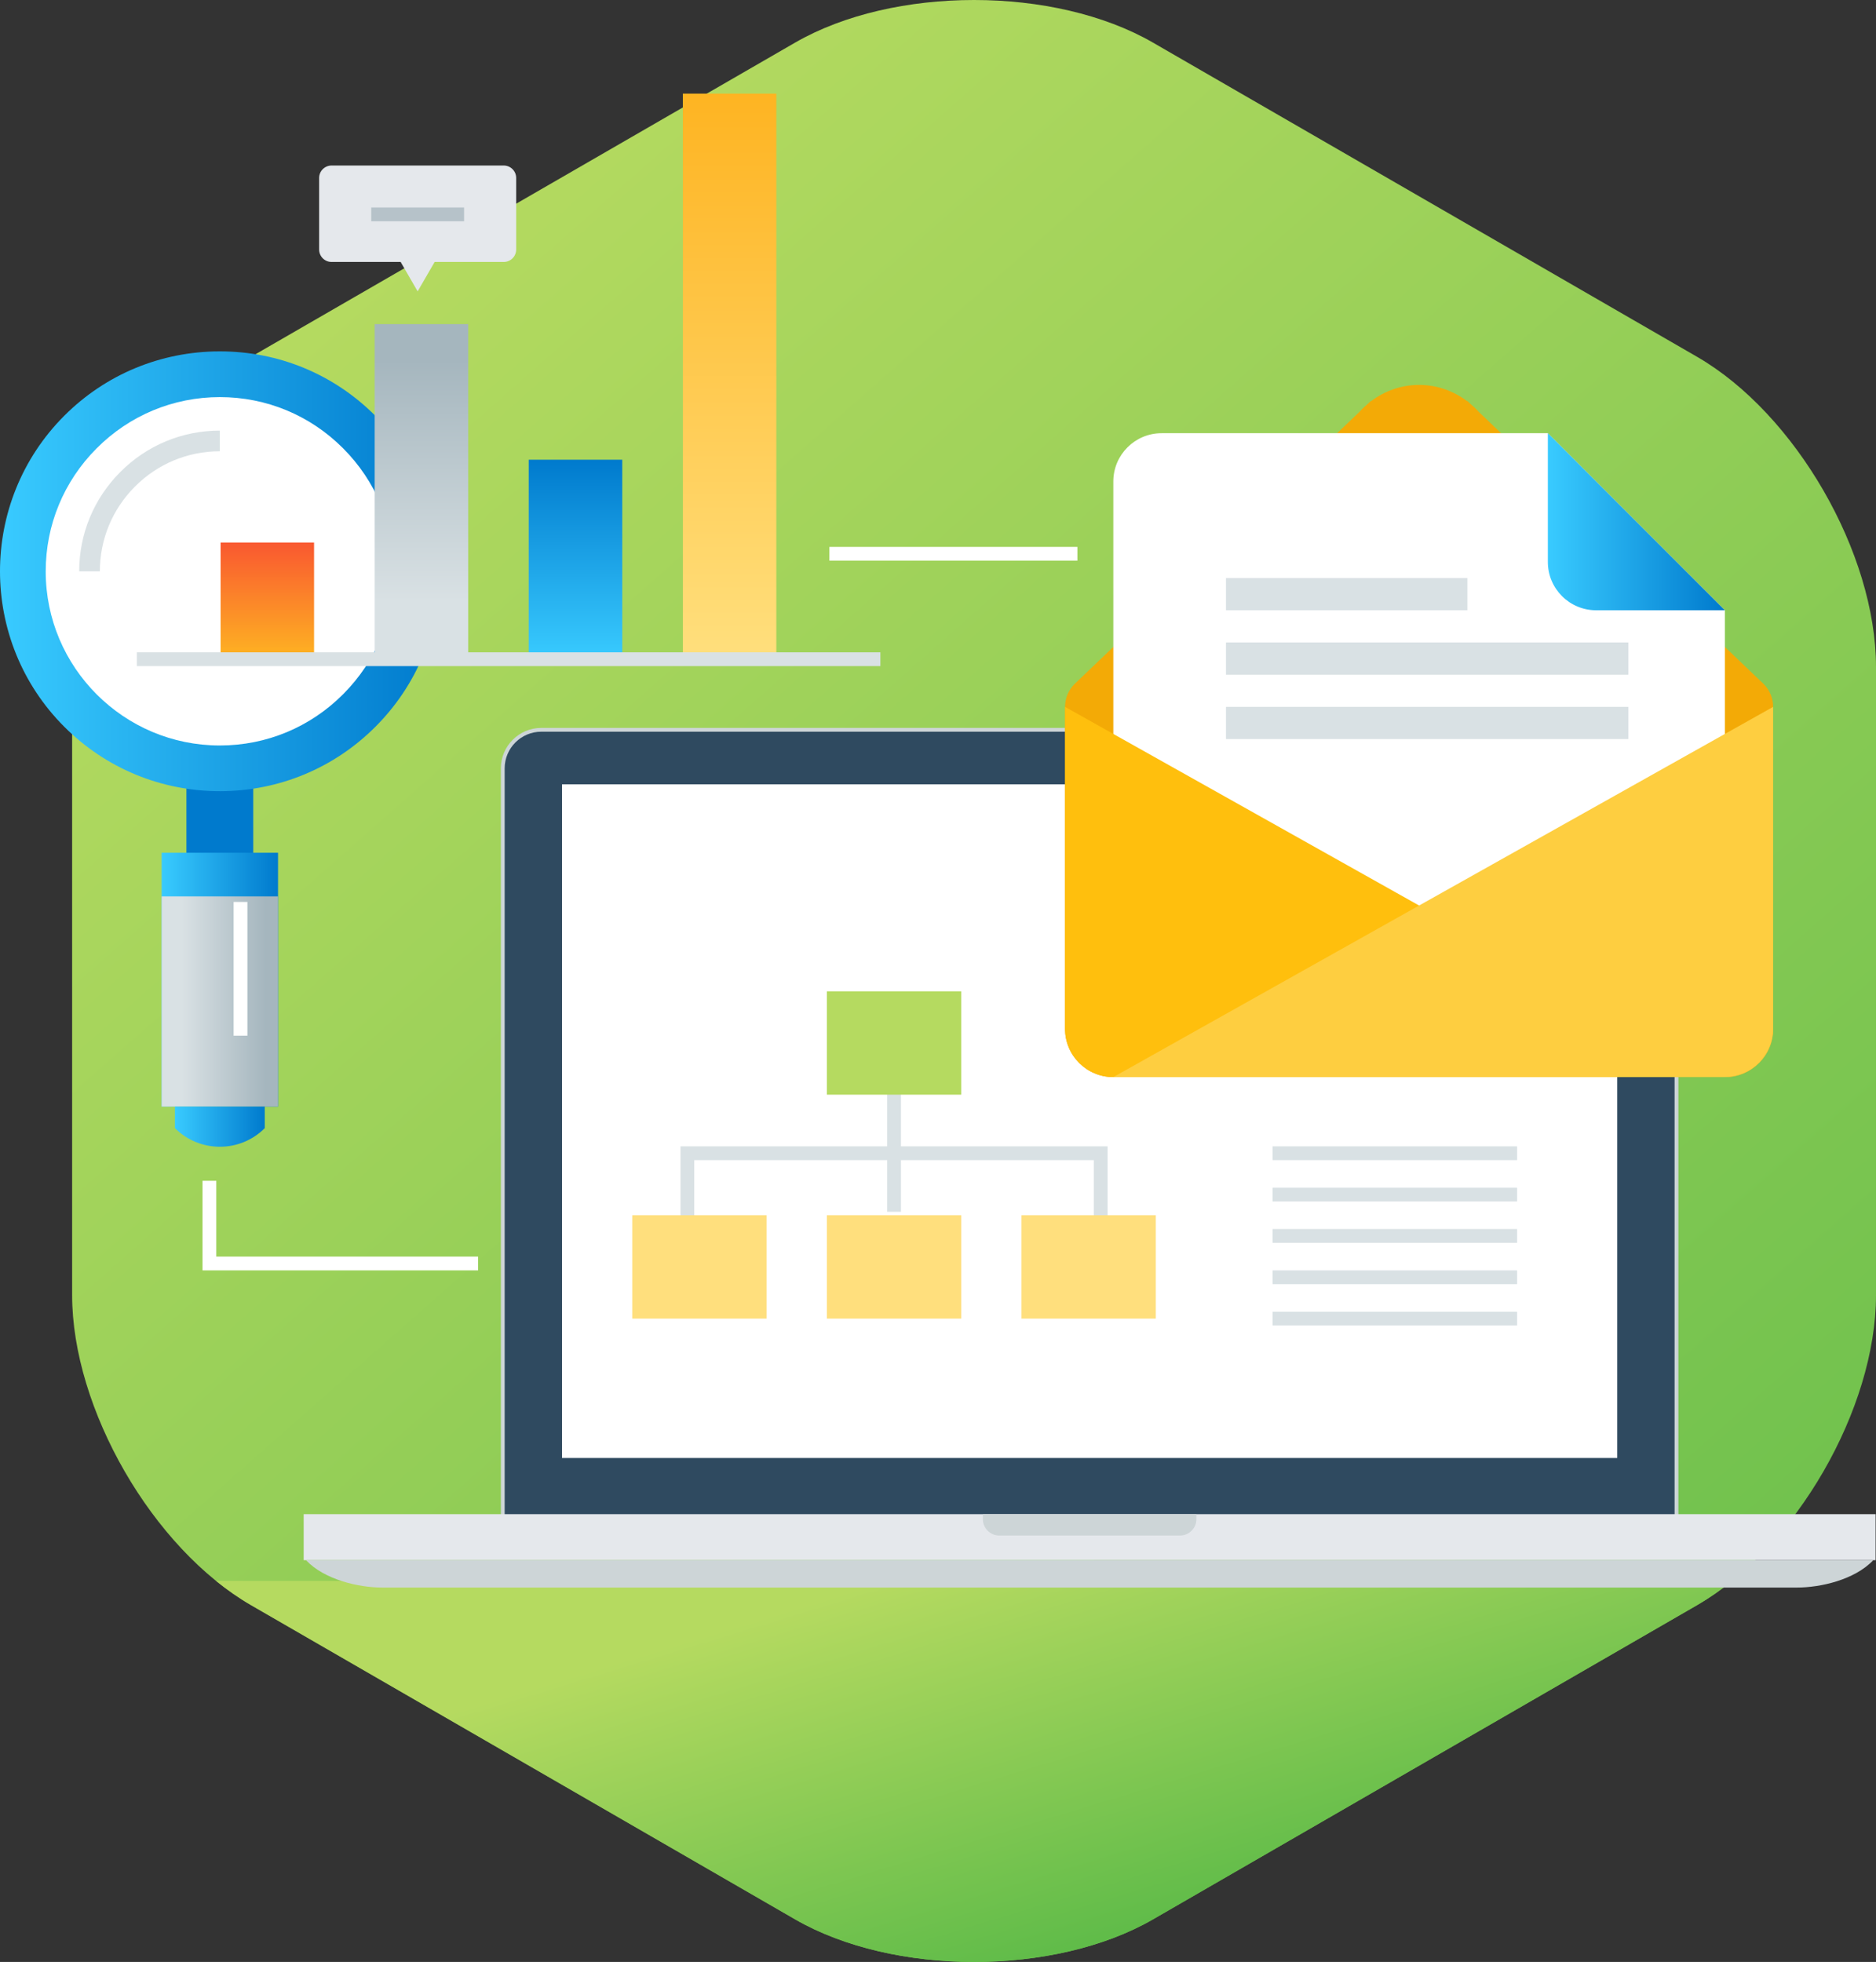 <?xml version="1.0" encoding="utf-8"?>
<!-- Generator: Adobe Illustrator 16.0.0, SVG Export Plug-In . SVG Version: 6.00 Build 0)  -->
<!DOCTYPE svg PUBLIC "-//W3C//DTD SVG 1.1//EN" "http://www.w3.org/Graphics/SVG/1.1/DTD/svg11.dtd">
<svg version="1.1" id="Layer_4" xmlns="http://www.w3.org/2000/svg" xmlns:xlink="http://www.w3.org/1999/xlink" x="0px" y="0px"
	 width="272.327px" height="284.739px" viewBox="0 0 272.327 284.739" enable-background="new 0 0 272.327 284.739"
	 xml:space="preserve">
<rect x="0" y="0" width="272.327" height="284.739" fill="#333333" stroke="none"/>
<g>
	<linearGradient id="SVGID_1_" gradientUnits="userSpaceOnUse" x1="50.456" y1="39.239" x2="330.95" y2="357.326">
		<stop  offset="0" style="stop-color:#B5DA60"/>
		<stop  offset="1" style="stop-color:#4DB544"/>
	</linearGradient>
	<path fill="url(#SVGID_1_)" d="M10.471,96.778c0-16.5,11.691-36.75,25.981-45l78.965-45.591c14.29-8.25,37.672-8.25,51.961,0
		l78.967,45.591c14.29,8.25,25.981,28.5,25.981,45l0.001,91.183c0,16.5-11.691,36.75-25.981,45l-78.967,45.591
		c-14.289,8.25-37.671,8.25-51.961,0L36.451,232.96c-14.29-8.25-25.98-28.5-25.98-45V96.778z"/>
	<linearGradient id="SVGID_2_" gradientUnits="userSpaceOnUse" x1="140.292" y1="225.8" x2="161.29" y2="294.796">
		<stop  offset="0" style="stop-color:#B5DA60"/>
		<stop  offset="1" style="stop-color:#4DB544"/>
	</linearGradient>
	<path fill="url(#SVGID_2_)" d="M31.365,229.438c1.646,1.332,3.346,2.517,5.086,3.521l78.966,45.592
		c14.29,8.25,37.672,8.25,51.961,0l78.967-45.591c1.74-1.005,3.441-2.19,5.088-3.522H31.365z"/>
	<g>
		<rect x="120.399" y="79.37" fill="#FFFFFF" width="36" height="2"/>
	</g>
	<g>
		<polygon fill="#FFFFFF" points="69.399,184.37 29.399,184.37 29.399,171.37 31.399,171.37 31.399,182.37 69.399,182.37 		"/>
	</g>
	<g>
		<path fill="#CDD5D7" d="M78.579,226.325c-3.236,0-5.87-2.633-5.87-5.869V111.513c0-3.238,2.634-5.871,5.87-5.871h159.191
			c3.238,0,5.871,2.633,5.871,5.871v108.943c0,3.236-2.633,5.869-5.871,5.869H78.579z"/>
		<path fill="#2F4A60" d="M243.091,220.456c0,2.938-2.38,5.319-5.32,5.319H78.579c-2.939,0-5.319-2.381-5.319-5.319V111.513
			c0-2.938,2.38-5.32,5.319-5.32h159.191c2.94,0,5.32,2.382,5.32,5.32V220.456z"/>
		<rect x="81.586" y="113.826" fill="#FFFFFF" width="153.179" height="97.771"/>
		<g>
			<circle fill="#E5E8EC" cx="157.273" cy="109.894" r="0.713"/>
		</g>
		<rect x="44.082" y="219.751" fill="#E5E8EC" width="228.185" height="6.676"/>
		<g>
			<path fill="#CDD5D7" d="M44.417,226.427c2.696,2.854,7.659,3.975,11.082,3.975H260.85c3.423,0,8.387-1.121,11.083-3.975H44.417z"
				/>
		</g>
		<g>
			<path fill="#CDD5D7" d="M142.677,219.751v0.716c0,1.316,1.067,2.386,2.383,2.386h26.232c1.315,0,2.384-1.069,2.384-2.386v-0.716
				H142.677z"/>
		</g>
	</g>
	<g>
		<polygon fill="#007ACD" points="36.765,130.143 27.058,130.148 27.06,111.094 36.765,111.1 		"/>
		<g>
			<path fill="#D9E1E4" d="M31.911,111.011L31.911,111.011z"/>
		</g>
		<linearGradient id="SVGID_3_" gradientUnits="userSpaceOnUse" x1="0" y1="82.909" x2="63.824" y2="82.909">
			<stop  offset="0" style="stop-color:#39CBFF"/>
			<stop  offset="1" style="stop-color:#007ACD"/>
		</linearGradient>
		<path fill="url(#SVGID_3_)" d="M63.824,82.904c-0.005-8.536-3.324-16.555-9.35-22.573c-6.034-6.039-14.069-9.355-22.627-9.337
			c-8.518,0.022-16.52,3.343-22.519,9.345c-12.438,12.45-12.442,32.707,0.012,45.146c6.04,6.041,14.086,9.354,22.643,9.34
			c8.516-0.021,16.506-3.343,22.506-9.343C60.513,99.461,63.83,91.442,63.824,82.904z"/>
		<path fill="#FFFFFF" d="M49.827,100.735c-4.792,4.812-11.148,7.454-17.911,7.457C17.975,108.201,6.631,96.864,6.635,82.92
			c0-6.727,2.618-13.06,7.379-17.838c4.784-4.806,11.141-7.449,17.893-7.45c6.748-0.002,13.092,2.622,17.876,7.41
			c4.781,4.774,7.415,11.128,7.42,17.867C57.204,89.63,54.59,95.958,49.827,100.735z"/>
		<g>
			<path fill="#D9E1E4" d="M14.496,82.919h-3c0-5.435,2.116-10.552,5.959-14.409c3.86-3.879,8.993-6.016,14.452-6.017l0.001,3
				c-4.655,0.001-9.033,1.824-12.328,5.134C16.302,73.918,14.496,78.283,14.496,82.919z"/>
		</g>
		<linearGradient id="SVGID_4_" gradientUnits="userSpaceOnUse" x1="23.465" y1="142.181" x2="40.359" y2="142.181">
			<stop  offset="0" style="stop-color:#39CBFF"/>
			<stop  offset="1" style="stop-color:#007ACD"/>
		</linearGradient>
		<rect x="23.465" y="123.761" fill="url(#SVGID_4_)" width="16.894" height="36.838"/>
		<linearGradient id="SVGID_5_" gradientUnits="userSpaceOnUse" x1="23.465" y1="145.347" x2="40.36" y2="145.347">
			<stop  offset="0.173" style="stop-color:#D9E1E4"/>
			<stop  offset="0.893" style="stop-color:#A5B6BE"/>
		</linearGradient>
		<rect x="23.466" y="130.094" fill="url(#SVGID_5_)" width="16.895" height="30.505"/>
		<g>
			<rect x="33.913" y="130.898" fill="#FFFFFF" width="2" height="19.408"/>
		</g>
		<linearGradient id="SVGID_6_" gradientUnits="userSpaceOnUse" x1="25.392" y1="163.515" x2="38.432" y2="163.515">
			<stop  offset="0" style="stop-color:#39CBFF"/>
			<stop  offset="1" style="stop-color:#007ACD"/>
		</linearGradient>
		<path fill="url(#SVGID_6_)" d="M38.432,163.73c-3.6,3.599-9.438,3.599-13.04-0.002c0.001-1.043-0.001-2.085,0.001-3.129
			c4.348,0.001,8.693,0.002,13.038,0C38.432,161.641,38.432,162.685,38.432,163.73z"/>
	</g>
	<g>
		<g>
			<polygon fill="#D9E1E4" points="160.782,184.87 158.782,184.87 158.782,168.37 100.782,168.37 100.782,184.87 98.782,184.87 
				98.782,166.37 160.782,166.37 			"/>
		</g>
		<g>
			<rect x="91.782" y="176.37" fill="#FFDF7D" width="19.5" height="15"/>
			<rect x="148.282" y="176.37" fill="#FFDF7D" width="19.5" height="15"/>
		</g>
		<g>
			<rect x="128.782" y="153.87" fill="#D9E1E4" width="2" height="22"/>
		</g>
		<rect x="120.032" y="143.87" fill="#B5DA60" width="19.5" height="15"/>
		<rect x="120.032" y="176.37" fill="#FFDF7D" width="19.5" height="15"/>
	</g>
	<g>
		<g>
			<rect x="184.732" y="166.37" fill="#D9E1E4" width="35.5" height="2"/>
		</g>
		<g>
			<rect x="184.732" y="172.37" fill="#D9E1E4" width="35.5" height="2"/>
		</g>
		<g>
			<rect x="184.732" y="178.37" fill="#D9E1E4" width="35.5" height="2"/>
		</g>
		<g>
			<rect x="184.732" y="184.37" fill="#D9E1E4" width="35.5" height="2"/>
		</g>
		<g>
			<rect x="184.732" y="190.37" fill="#D9E1E4" width="35.5" height="2"/>
		</g>
	</g>
	<g>
		<linearGradient id="SVGID_7_" gradientUnits="userSpaceOnUse" x1="38.807" y1="95.671" x2="38.807" y2="78.738">
			<stop  offset="0" style="stop-color:#FEB422"/>
			<stop  offset="1" style="stop-color:#F95830"/>
		</linearGradient>
		<rect x="32.022" y="78.738" fill="url(#SVGID_7_)" width="13.569" height="16.933"/>
		<linearGradient id="SVGID_8_" gradientUnits="userSpaceOnUse" x1="61.175" y1="95.671" x2="61.175" y2="47.038">
			<stop  offset="0.173" style="stop-color:#D9E1E4"/>
			<stop  offset="0.893" style="stop-color:#A5B6BE"/>
		</linearGradient>
		<rect x="54.387" y="47.038" fill="url(#SVGID_8_)" width="13.575" height="48.633"/>
		<linearGradient id="SVGID_9_" gradientUnits="userSpaceOnUse" x1="83.542" y1="95.671" x2="83.542" y2="66.719">
			<stop  offset="0" style="stop-color:#39CBFF"/>
			<stop  offset="1" style="stop-color:#007ACD"/>
		</linearGradient>
		<rect x="76.754" y="66.719" fill="url(#SVGID_9_)" width="13.576" height="28.952"/>
		<linearGradient id="SVGID_10_" gradientUnits="userSpaceOnUse" x1="105.91" y1="95.671" x2="105.91" y2="13.586">
			<stop  offset="0" style="stop-color:#FFDF7D"/>
			<stop  offset="1" style="stop-color:#FEB422"/>
		</linearGradient>
		<rect x="99.125" y="13.586" fill="url(#SVGID_10_)" width="13.569" height="82.085"/>
		<path fill="#E5E8EC" d="M73.123,24.021H48.137c-1.001,0-1.812,0.81-1.812,1.811v10.377c0,1.003,0.811,1.81,1.812,1.81h10.025
			l0.662,1.149l1.801,3.118l1.804-3.118l0.661-1.149h10.031c0.995,0,1.81-0.807,1.81-1.81V25.831
			C74.932,24.83,74.118,24.021,73.123,24.021z"/>
		<g>
			<path fill="#FFFFFF" d="M53.89,31.113H67.37H53.89z"/>
			<rect x="53.89" y="30.113" fill="#B6C2C9" width="13.479" height="2"/>
		</g>
		<g>
			<path fill="#FFFFFF" d="M19.864,95.671h107.935H19.864z"/>
			<rect x="19.864" y="94.671" fill="#D9E1E4" width="107.935" height="2"/>
		</g>
	</g>
	<g>
		<path fill="#F3AA06" d="M256.032,99.283L214.69,59.8c-0.394-0.438-0.819-0.837-1.274-1.214l-0.405-0.388
			c0,0-0.017,0.005-0.044,0.016c-1.95-1.458-4.344-2.352-6.964-2.352c-2.622,0-5.015,0.894-6.964,2.352
			c-0.029-0.011-0.045-0.016-0.045-0.016l-0.407,0.388c-0.454,0.377-0.88,0.776-1.272,1.214l-41.343,39.483
			c-0.913,0.915-1.368,2.112-1.367,3.311v46.717c0,3.873,3.138,7.009,7.009,7.009h88.776c3.871,0,7.009-3.136,7.009-7.009v-46.717
			C257.399,101.396,256.945,100.198,256.032,99.283z"/>
		<g>
			<path fill="#2094F1" d="M206.002,135.343c-12.91,0-23.413-10.502-23.413-23.411s10.503-23.412,23.413-23.412
				c12.909,0,23.412,10.503,23.412,23.412S218.912,135.343,206.002,135.343z M206.002,88.619c-12.855,0-23.313,10.458-23.313,23.312
				c0,12.854,10.458,23.312,23.313,23.312c12.854,0,23.312-10.458,23.312-23.312C229.314,99.077,218.856,88.619,206.002,88.619z"/>
		</g>
		<path fill="#FFFFFF" d="M250.39,142.302V88.569l-25.699-25.698h-56.068c-3.871,0-7.009,3.139-7.009,7.008v72.423H250.39z"/>
		<path fill="#FFBF0D" d="M250.39,156.319h-88.776c-3.871,0-7.009-3.136-7.009-7.009v-46.725L250.39,156.319z"/>
		<path fill="#FECE40" d="M161.614,156.319h88.776c3.871,0,7.009-3.136,7.009-7.009v-46.725L161.614,156.319z"/>
		<linearGradient id="SVGID_11_" gradientUnits="userSpaceOnUse" x1="224.691" y1="75.72" x2="250.39" y2="75.72">
			<stop  offset="0" style="stop-color:#39CBFF"/>
			<stop  offset="1" style="stop-color:#007ACD"/>
		</linearGradient>
		<path fill="url(#SVGID_11_)" d="M224.691,62.871v18.689c0,3.869,3.139,7.009,7.01,7.009h18.689L224.691,62.871z"/>
		<rect x="177.968" y="93.242" fill="#D9E1E4" width="58.405" height="4.672"/>
		<rect x="177.968" y="102.586" fill="#D9E1E4" width="58.405" height="4.673"/>
		<rect x="177.968" y="83.896" fill="#D9E1E4" width="35.043" height="4.673"/>
	</g>
</g>
</svg>
